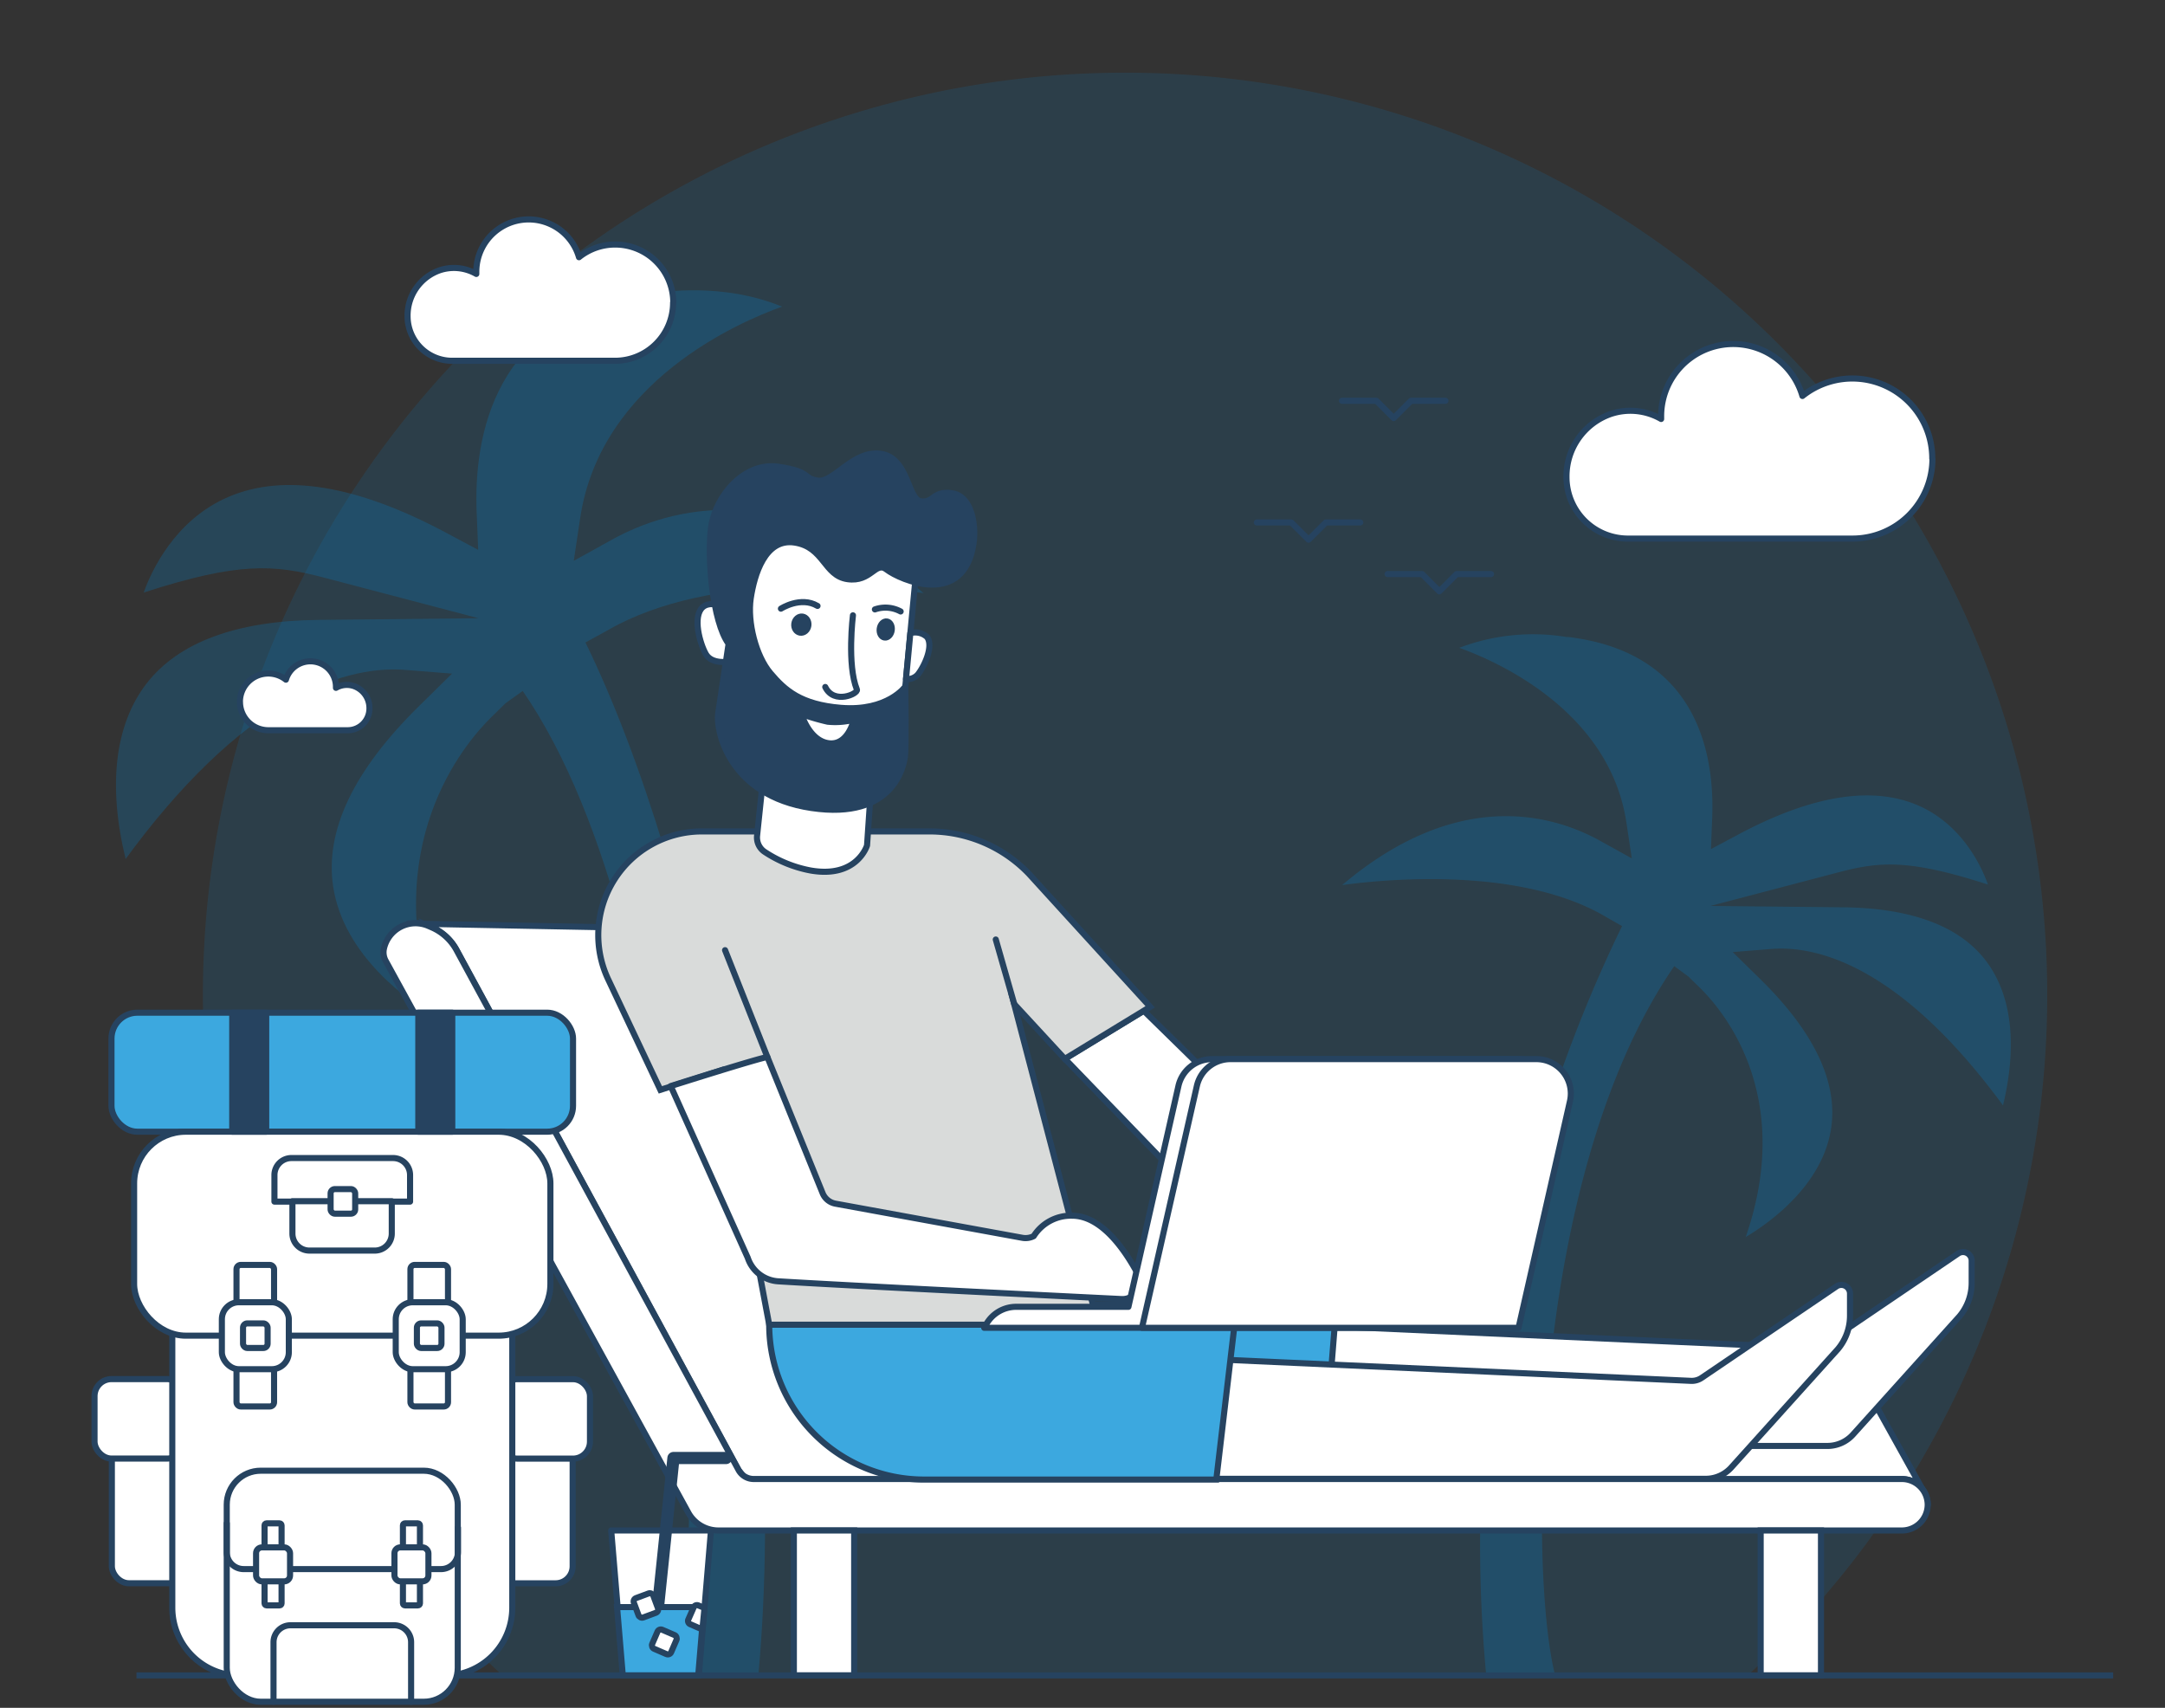 <svg id="Calque_1" data-name="Calque 1" xmlns="http://www.w3.org/2000/svg" width="355" height="280" viewBox="0 0 355 280">
  <rect x="0" y="0" width="355" height="280" fill="#333333" stroke="none"/>
  <defs>
    <style>
      .cls-1, .cls-2 {
        fill: #0780c9;
      }

      .cls-1 {
        opacity: 0.15;
      }

      .cls-2 {
        opacity: 0.25;
      }

      .cls-3, .cls-4 {
        fill: #fff;
      }

      .cls-10, .cls-11, .cls-3, .cls-4, .cls-5, .cls-6, .cls-7, .cls-8, .cls-9 {
        stroke: #264360;
      }

      .cls-11, .cls-3, .cls-7, .cls-9 {
        stroke-linecap: round;
      }

      .cls-10, .cls-11, .cls-3, .cls-7, .cls-9 {
        stroke-linejoin: round;
      }

      .cls-4, .cls-5, .cls-6, .cls-8 {
        stroke-miterlimit: 10;
      }

      .cls-5 {
        fill: #3ca8df;
      }

      .cls-6 {
        fill: #d9dbda;
      }

      .cls-10, .cls-7, .cls-9 {
        fill: none;
      }

      .cls-11, .cls-8 {
        fill: #264360;
      }

      .cls-9 {
        stroke-width: 2px;
      }
    </style>
  </defs>
  <g>
    <path class="cls-1" d="M82.4,274.68H286.56a151.21,151.21,0,1,0-204.16,0Z"/>
    <path class="cls-2" d="M325.56,157.42c-4.36-5.64-12.24-8.56-23.42-8.67l-21.69-.22,21-5.51c6.81-1.79,11.56-2.18,24.52,2-1-2.83-4.18-9.85-11.52-13-7.53-3.22-17.42-1.61-29.42,4.8l-4.48,2.39.2-5.08c.41-10-2.11-27.1-23.57-29.69l-.29,0a33.93,33.93,0,0,0-17.61,1.77c5.88,2.1,24.63,10.18,27.41,28.67l.88,5.85-5.17-2.87c-7.71-4.28-23.3-8.85-42.33,7.25,7.24-1,28.81-3,42.77,4.93l3.13,1.79A231.9,231.9,0,0,0,243.7,274.68H255C250.75,258,250.65,193,274.53,158.4l2.31,1.69,1.85,1.81c3.87,3.77,15.61,17.67,7.56,40.91,3.63-2.16,12.58-8.36,14-17.81,1.14-7.55-2.75-15.77-11.58-24.44l-4.55-4.47,6.35-.51c3.37-.27,8.82.22,15.68,4.13,7.38,4.19,14.88,11.43,22.29,21.52C330.84,171.19,329.85,163,325.56,157.42Z"/>
    <path class="cls-2" d="M24,112.1c5.26-6.81,14.78-10.34,28.28-10.47l26.2-.27L53.17,94.71c-8.22-2.16-14-2.63-29.61,2.44,1.22-3.42,5.05-11.9,13.91-15.69,9.09-3.89,21-1.93,35.52,5.8l5.42,2.89L78.16,84c-.49-12,2.55-32.73,28.47-35.86l.34,0c1.5-.28,11.5-1.88,21.27,2.13-7.1,2.54-29.74,12.29-33.1,34.62l-1.06,7.06,6.24-3.46c9.32-5.17,28.13-10.69,51.12,8.75-8.74-1.18-34.8-3.65-51.64,6L96,105.33c18.35,37.6,33.77,109.54,28.35,169.35H110.71c5.13-20.2,3.78-119.67-25-161.4l-2.8,2-2.23,2.18c-4.68,4.56-18.85,21.35-9.13,49.4-4.39-2.61-15.19-10.1-16.92-21.5-1.38-9.12,3.33-19,14-29.52l5.49-5.4-7.67-.61c-4.07-.33-10.65.27-18.94,5-8.91,5.07-18,13.81-26.91,26C17.65,128.74,18.85,118.8,24,112.1Z"/>
    <g>
      <path class="cls-3" d="M316.09,246.68a4.23,4.23,0,0,0-1.87-3.52"/>
      <path class="cls-3" d="M67.5,151.41l1.45,0A5,5,0,0,0,67.5,151.41Z"/>
      <path class="cls-3" d="M67,151.4l.06.08a3.21,3.21,0,0,1,.43-.07Z"/>
      <path class="cls-3" d="M70.78,152a8.4,8.4,0,0,1,4.1,3.77L121.1,241l2,2.52,188.73-1a4,4,0,0,1,3.38,1.6l-12.78-23H159.22L122,152.45l-53-1a5.48,5.48,0,0,1,1.28.37Z"/>
    </g>
    <path class="cls-3" d="M174.61,173.59,194,193.68s6.1-15.66,6-15.77-12.46-12.2-12.46-12.2Z"/>
    <path class="cls-4" d="M311.85,250.92h-194a5.64,5.64,0,0,1-5-2.95L63.23,157.5a2.88,2.88,0,0,1-.28-1.95h0a5.3,5.3,0,0,1,7.28-3.75l.55.24a8.49,8.49,0,0,1,4.1,3.77L121.1,241a2.84,2.84,0,0,0,2.49,1.48H311.85a4.24,4.24,0,0,1,4.24,4.24h0A4.24,4.24,0,0,1,311.85,250.92Z"/>
    <rect class="cls-4" x="130.17" y="250.92" width="9.89" height="23.76"/>
    <rect class="cls-4" x="288.7" y="250.92" width="9.89" height="23.76"/>
    <path class="cls-5" d="M217.06,239.21H169.13a25.38,25.38,0,0,1-25.38-25.38h76.3Z"/>
    <path class="cls-6" d="M180.07,217.18H126.13l-7.85-41.71-10,3.21L99.7,160.51A17,17,0,0,1,115,136.31h37.42a22.57,22.57,0,0,1,16.34,7l19.84,21.76-14,8.53-8.31-9Z"/>
    <path class="cls-3" d="M218.85,217.46,297.26,221a2.87,2.87,0,0,0,1.71-.49l22.12-15a1.42,1.42,0,0,1,2.21,1.17v3.62a8.5,8.5,0,0,1-2,5.51l-17.46,19.38a5.64,5.64,0,0,1-4.2,1.87H217.28Z"/>
    <path class="cls-3" d="M125.83,173.3c-1.57.23-15.85,4.76-15.85,4.76l12.63,28.15a5.63,5.63,0,0,0,5,3.86c11.26.69,44.1,2.31,56.31,2.91a2.83,2.83,0,0,0,2.63-4.16c-2.18-4.07-6-9.51-10.75-9.51a7.22,7.22,0,0,0-6.3,3.35,2.93,2.93,0,0,1-1.84.28L137,197.34a2.82,2.82,0,0,1-2.11-1.71Z"/>
    <line class="cls-7" x1="118.89" y1="155.78" x2="125.83" y2="173.3"/>
    <line class="cls-7" x1="163.28" y1="154.03" x2="166.3" y2="164.57"/>
    <path class="cls-4" d="M142.17,138.61s-1.64,5.45-9.28,4.1a20.46,20.46,0,0,1-7.51-3.05,2.83,2.83,0,0,1-1.24-2.65l3.91-37.22,15.3,21.46Z"/>
    <path class="cls-3" d="M115.75,107.25c1,1.71,3.73,1.23,3.73,1.23l1.21-8.1s-3.79-2.36-5.48-.82S114.77,105.54,115.75,107.25Z"/>
    <polygon class="cls-4" points="150.55 90.27 148.45 112.51 145.24 126.13 125.33 114.13 120.62 108.81 122.55 92.15 124.86 84.03 143.35 84.69 150.55 90.27"/>
    <path class="cls-7" d="M128.05,99.79s3.22-2.09,6-.45"/>
    <path class="cls-7" d="M143.46,99.91a5.25,5.25,0,0,1,4.22.34"/>
    <ellipse class="cls-8" cx="131.41" cy="102.42" rx="1.33" ry="1.16" transform="translate(10.76 217.32) rotate(-81.54)"/>
    <ellipse class="cls-8" cx="145.24" cy="103.22" rx="1.33" ry="0.99" transform="translate(21.77 231.68) rotate(-81.54)"/>
    <path class="cls-8" d="M159.63,89.09c.45-3-.28-7.74-3.5-8.22s-3,1.64-5.15,1.32-2-7.12-6.54-7.79-7.75,4.79-10.34,4.4-.88-1.45-6.48-2.28-10.29,4.85-11,9.8.2,15.65,2.85,19.23L117.76,117c-.4,2.69,1.73,13.46,15.29,15.47s15.12-7,15.33-8.38.07-11.54.07-11.54-2.89,4.12-10.57,3.5c-6.56-.54-9.16-2.87-11.55-5.69s-3.81-8.38-3.23-12.26,2.35-9.88,7.19-9.15,4.8,5.44,8.67,6,4.6-3,6.4-1.58C147.63,95.11,158.06,99.64,159.63,89.09Z"/>
    <path class="cls-3" d="M152,104.43a2.84,2.84,0,0,0-2.73-.62l-.71,7.52a2.29,2.29,0,0,0,1.91-.71C151.51,109.36,153.15,105.92,152,104.43Z"/>
    <path class="cls-4" d="M131.41,117.06a36.18,36.18,0,0,0,4.3,1.26A12.4,12.4,0,0,0,140,118s-.93,4.28-4.13,3.85S131.41,117.06,131.41,117.06Z"/>
    <path class="cls-3" d="M198.9,222.84l78.41,3.55a2.87,2.87,0,0,0,1.71-.49l22.12-15a1.42,1.42,0,0,1,2.21,1.17v3.62a8.5,8.5,0,0,1-2,5.51l-17.46,19.38a5.64,5.64,0,0,1-4.2,1.87H197.33Z"/>
    <path class="cls-5" d="M199.44,242.57H151.51a25.38,25.38,0,0,1-25.38-25.38h76.3Z"/>
    <path class="cls-7" d="M139.86,100.88s-1,8.09.65,12.18c.26.66-3.77,2.52-5.19-.43"/>
    <path class="cls-3" d="M248.9,173.64H198.74a5.65,5.65,0,0,0-5.51,4.41l-8.2,36.2h-18.4a5.64,5.64,0,0,0-4.89,2.82l-.36.62H246l8.41-37.15A5.66,5.66,0,0,0,248.9,173.64Z"/>
    <path class="cls-3" d="M249,217.69H187.25l9-39.64a5.65,5.65,0,0,1,5.51-4.41h50.16a5.65,5.65,0,0,1,5.51,6.9Z"/>
    <path class="cls-3" d="M110.4,49.62h0a9.53,9.53,0,0,0-9.53-9.53,9.44,9.44,0,0,0-5.93,2.08,8.59,8.59,0,0,0-16.84,2.4c0,.12,0,.22,0,.34a7.36,7.36,0,0,0-6-.6,7.87,7.87,0,0,0-5.27,7.53h0a7.31,7.31,0,0,0,7.32,7.31h26.69a9.53,9.53,0,0,0,9.53-9.53Z"/>
    <path class="cls-3" d="M316.84,75.18h0a13.11,13.11,0,0,0-21.29-10.26,11.82,11.82,0,0,0-23.17,3.31c0,.15,0,.3,0,.46a10.11,10.11,0,0,0-8.26-.82,10.82,10.82,0,0,0-7.26,10.36h0A10.07,10.07,0,0,0,267,88.3h36.75a13.11,13.11,0,0,0,13.12-13.12Z"/>
    <path class="cls-3" d="M39.34,115.07h0a4.65,4.65,0,0,1,7.54-3.64,4.19,4.19,0,0,1,8.21,1.18s0,.11,0,.16a3.58,3.58,0,0,1,2.93-.29,3.83,3.83,0,0,1,2.56,3.67h0A3.56,3.56,0,0,1,57,119.72H44a4.65,4.65,0,0,1-4.65-4.65Z"/>
    <polyline class="cls-7" points="220.05 65.71 225.7 65.71 228.53 68.54 231.36 65.71 237.01 65.71"/>
    <polyline class="cls-7" points="227.53 94.12 233.19 94.12 236.01 96.95 238.84 94.12 244.49 94.12"/>
    <polyline class="cls-7" points="206.09 85.66 211.74 85.66 214.57 88.48 217.4 85.66 223.05 85.66"/>
    <g>
      <polygon class="cls-3" points="114.59 274.68 102.21 274.68 100.22 250.92 116.58 250.92 114.59 274.68"/>
      <polyline class="cls-9" points="119.05 239.04 110.43 239.04 107.61 266.17"/>
      <polygon class="cls-5" points="101.18 263.48 102.12 274.68 114.49 274.68 115.43 263.48 101.18 263.48"/>
      <rect class="cls-3" x="104.22" y="261.51" width="3.39" height="3.39" rx="0.59" transform="translate(-84.96 53.3) rotate(-20.36)"/>
      <rect class="cls-3" x="107.22" y="267.49" width="3.39" height="3.39" rx="0.59" transform="translate(115.88 -21.11) rotate(23.4)"/>
      <path class="cls-3" d="M115.52,263.62l-1-.41a.58.58,0,0,0-.77.3l-.88,2a.58.58,0,0,0,.3.77l2,.87Z"/>
    </g>
    <line class="cls-10" x1="22.38" y1="274.68" x2="346.5" y2="274.68"/>
    <g>
      <g>
        <g>
          <rect class="cls-3" x="79.21" y="233.09" width="14.69" height="26.48" rx="2.79" transform="translate(173.11 492.67) rotate(-180)"/>
          <rect class="cls-3" x="82.05" y="226.1" width="14.69" height="13.03" rx="2.79" transform="translate(178.79 465.24) rotate(-180)"/>
        </g>
        <rect class="cls-3" x="18.34" y="233.09" width="14.69" height="26.48" rx="2.79"/>
        <rect class="cls-3" x="15.5" y="226.1" width="14.69" height="13.03" rx="2.79"/>
      </g>
      <path class="cls-3" d="M28.25,213.41H84a0,0,0,0,1,0,0v50.17a11.15,11.15,0,0,1-11.15,11.15H39.4a11.15,11.15,0,0,1-11.15-11.15V213.41A0,0,0,0,1,28.25,213.41Z"/>
      <rect class="cls-5" x="18.28" y="166.03" width="75.68" height="19.51" rx="4.24"/>
      <rect class="cls-3" x="21.99" y="185.54" width="68.26" height="33.44" rx="8.48"/>
      <rect class="cls-3" x="37.18" y="241.12" width="37.88" height="37.88" rx="5.57"/>
      <path class="cls-7" d="M44.85,279v-9.76a2.78,2.78,0,0,1,2.78-2.78h17a2.78,2.78,0,0,1,2.78,2.78V279"/>
      <g>
        <rect class="cls-11" x="38.08" y="166.03" width="5.57" height="19.51"/>
        <rect class="cls-11" x="68.59" y="166.03" width="5.57" height="19.51"/>
      </g>
      <g>
        <g>
          <rect class="cls-3" x="67.3" y="207.38" width="6.16" height="23.21" rx="0.7"/>
          <g>
            <rect class="cls-3" x="64.89" y="213.5" width="10.98" height="10.98" rx="2.79"/>
            <rect class="cls-3" x="68.36" y="216.97" width="4.03" height="4.03" rx="0.7"/>
          </g>
        </g>
        <g>
          <rect class="cls-3" x="38.78" y="207.38" width="6.16" height="23.21" rx="0.7"/>
          <g>
            <rect class="cls-3" x="36.38" y="213.5" width="10.98" height="10.98" rx="2.79"/>
            <rect class="cls-3" x="39.85" y="216.97" width="4.03" height="4.03" rx="0.7"/>
          </g>
        </g>
      </g>
      <path class="cls-7" d="M37.18,249.75v4.72A2.78,2.78,0,0,0,40,257.25h32.3a2.78,2.78,0,0,0,2.79-2.78v-4"/>
      <g>
        <g>
          <rect class="cls-3" x="66.07" y="249.75" width="2.79" height="13.45" rx="0.32"/>
          <rect class="cls-3" x="64.68" y="253.69" width="5.57" height="5.57" rx="0.96"/>
        </g>
        <g>
          <rect class="cls-3" x="43.38" y="249.75" width="2.79" height="13.45" rx="0.32"/>
          <rect class="cls-3" x="41.99" y="253.69" width="5.57" height="5.57" rx="0.96"/>
        </g>
      </g>
      <g>
        <path class="cls-3" d="M47.79,189.86H64.45a2.79,2.79,0,0,1,2.79,2.79V197a0,0,0,0,1,0,0H45a0,0,0,0,1,0,0v-4.32A2.79,2.79,0,0,1,47.79,189.86Z"/>
        <path class="cls-3" d="M50.74,197H61.5a2.79,2.79,0,0,1,2.79,2.79v5.3a0,0,0,0,1,0,0H48a0,0,0,0,1,0,0v-5.3A2.79,2.79,0,0,1,50.74,197Z" transform="translate(112.24 402.03) rotate(180)"/>
        <rect class="cls-3" x="54.21" y="194.95" width="4.03" height="4.03" rx="0.7"/>
      </g>
    </g>
  </g>
</svg>
